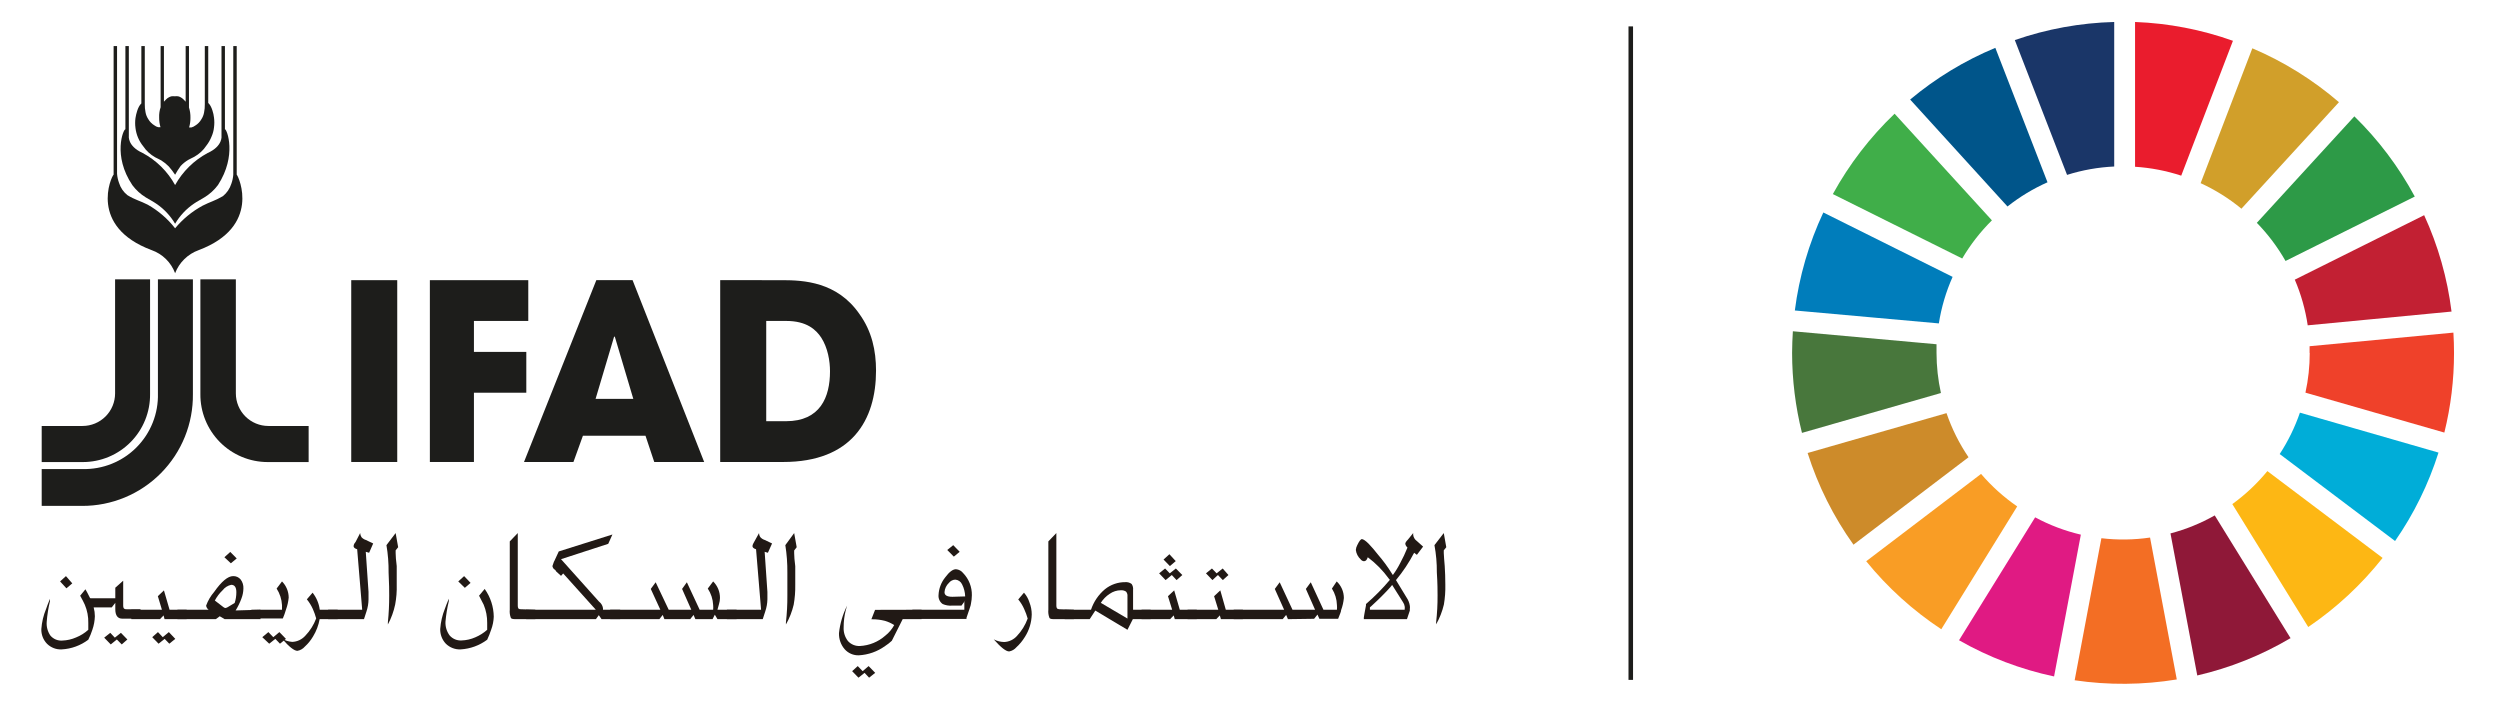 <svg width="605" height="171" viewBox="0 0 605 171" fill="none" xmlns="http://www.w3.org/2000/svg">
<path d="M474.859 62.559C476.846 59.184 479.26 56.08 482.042 53.324L458.49 27.519C452.546 33.201 447.507 39.759 443.548 46.966L474.859 62.559Z" fill="#40AE49"/>
<path d="M532.551 44.325C536.097 45.948 539.416 48.026 542.425 50.507L566.027 24.728C559.753 19.327 552.683 14.928 545.065 11.688L532.551 44.325Z" fill="#D19F2A"/>
<path d="M586.626 52.084L555.34 67.677C556.853 71.211 557.904 74.925 558.468 78.728L593.271 75.399C592.268 67.316 590.026 59.436 586.626 52.034" fill="#C22033"/>
<path d="M553.087 63.16L584.373 47.567C580.512 40.394 575.583 33.849 569.756 28.157L546.154 53.924C548.854 56.694 551.188 59.797 553.1 63.16" fill="#2D9A47"/>
<path d="M468.639 85.41C468.639 84.71 468.639 83.996 468.639 83.308L433.874 80.167C433.774 81.894 433.687 83.646 433.687 85.41C433.694 91.933 434.496 98.43 436.077 104.758L469.703 95.109C469 91.924 468.643 88.672 468.639 85.41Z" fill="#48773C"/>
<path d="M548.707 114.006C546.231 117.018 543.38 119.702 540.222 121.99L558.594 151.737C565.41 147.114 571.478 141.476 576.589 135.018L548.707 114.006Z" fill="#FDB714"/>
<path d="M558.956 85.41C558.959 88.642 558.611 91.865 557.918 95.022L591.532 104.683C593.093 98.378 593.879 91.906 593.872 85.41C593.872 83.742 593.822 82.103 593.722 80.492L558.919 83.784C558.919 84.334 558.919 84.872 558.919 85.41" fill="#EF412A"/>
<path d="M479.439 114.67L451.62 135.819C456.803 142.198 462.931 147.747 469.791 152.276L488.162 122.554C484.913 120.316 481.969 117.666 479.402 114.67" fill="#F99D25"/>
<path d="M469.203 78.265C469.811 74.38 470.93 70.593 472.531 67.002L441.245 51.421C437.726 58.919 435.399 66.92 434.35 75.136L469.203 78.265Z" fill="#007DBB"/>
<path d="M554.326 154.453L535.967 124.731C532.599 126.638 528.998 128.102 525.255 129.086L531.738 163.463C539.663 161.629 547.26 158.591 554.264 154.453" fill="#8F1838"/>
<path d="M556.579 99.865C555.367 103.391 553.724 106.754 551.686 109.877L579.605 130.926C584.162 124.36 587.705 117.146 590.118 109.526L556.579 99.865Z" fill="#00ADD8"/>
<path d="M520.312 130.087C516.411 130.66 512.451 130.715 508.536 130.25L502.066 164.627C510.265 165.834 518.602 165.766 526.782 164.427L520.312 130.087Z" fill="#F36E24"/>
<path d="M516.682 40.358C520.484 40.598 524.239 41.321 527.858 42.511L540.372 9.873C532.753 7.159 524.765 5.623 516.682 5.318V40.358Z" fill="#EA1C2D"/>
<path d="M503.567 129.386C499.711 128.483 495.991 127.074 492.504 125.194L474.083 154.941C481.251 159.034 489.01 161.989 497.085 163.701L503.567 129.386Z" fill="#E01A83"/>
<path d="M500.226 42.323C503.927 41.156 507.763 40.474 511.639 40.296V5.318C503.444 5.532 495.331 7.01 487.586 9.698L500.226 42.323Z" fill="#1A3668"/>
<path d="M476.386 110.652C474.141 107.347 472.348 103.757 471.055 99.977L437.441 109.626C439.961 117.556 443.706 125.042 448.541 131.814L476.386 110.652Z" fill="#CD8B2A"/>
<path d="M485.809 49.969C488.78 47.619 492.034 45.651 495.496 44.113L482.868 11.575C475.406 14.682 468.457 18.902 462.257 24.089L485.809 49.969Z" fill="#00558A"/>
<path d="M394.646 6.388V164.533" stroke="#1D1D1B" stroke-width="1.101"/>
<path d="M42.375 42.289C41.913 41.594 41.407 40.929 40.86 40.298C40.308 39.731 39.69 39.232 39.019 38.813C38.484 38.486 38.128 38.397 37.563 38.07C36.987 37.744 36.45 37.356 35.959 36.911C35.472 36.473 35.043 35.973 34.682 35.425C33.63 34.144 32.97 32.586 32.782 30.939C32.678 30.16 32.678 29.37 32.782 28.591C32.871 27.996 33.01 27.41 33.197 26.838C33.305 26.489 33.444 26.151 33.613 25.828C33.767 25.53 33.967 25.259 34.207 25.026V11.149H35.039V25.174C35.023 25.842 35.083 26.51 35.217 27.165C35.325 27.771 35.557 28.348 35.9 28.859C36.248 29.454 36.738 29.954 37.326 30.315C37.614 30.543 37.948 30.706 38.306 30.79H38.841C38.614 30.029 38.503 29.237 38.514 28.443C38.479 27.596 38.6 26.75 38.87 25.947V11.149H39.672V24.61C39.855 24.387 40.053 24.179 40.266 23.986C40.449 23.804 40.659 23.654 40.89 23.54C41.085 23.43 41.295 23.35 41.514 23.302C41.77 23.273 42.029 23.273 42.286 23.302C42.552 23.272 42.821 23.272 43.088 23.302C43.308 23.345 43.519 23.426 43.712 23.54C43.938 23.661 44.148 23.811 44.335 23.986C44.573 24.194 44.692 24.372 44.929 24.61V11.149H45.731V26.006C45.987 26.813 46.108 27.656 46.088 28.502C46.098 29.297 45.988 30.088 45.761 30.849H46.296C46.651 30.759 46.984 30.597 47.276 30.374C47.864 30.014 48.353 29.513 48.701 28.918C49.044 28.407 49.277 27.83 49.385 27.224C49.518 26.57 49.578 25.902 49.563 25.234V11.149H50.394V24.907C50.634 25.141 50.835 25.411 50.988 25.709C51.158 26.032 51.297 26.37 51.404 26.719C51.596 27.288 51.725 27.876 51.79 28.472C51.894 29.252 51.894 30.041 51.79 30.82C51.712 31.59 51.511 32.342 51.196 33.048C50.874 33.861 50.434 34.622 49.889 35.307C49.529 35.854 49.1 36.354 48.612 36.792C48.122 37.237 47.584 37.626 47.008 37.951C46.444 38.278 46.088 38.367 45.553 38.694C44.871 39.098 44.251 39.598 43.712 40.18C43.222 40.854 42.776 41.559 42.375 42.289Z" fill="#1D1D1B"/>
<path d="M42.375 54.145C41.239 52.213 39.686 50.559 37.831 49.302C37.831 49.302 37.118 48.797 35.306 47.786C34.037 47.015 32.928 46.006 32.039 44.815C27.198 37.654 29.871 31.176 30.346 31.295V11.149H31.178V32.84C31.178 32.84 30.762 35.336 34.534 37.03C37.844 38.8 40.568 41.495 42.375 44.785C44.201 41.499 46.933 38.807 50.246 37.03C54.018 35.336 53.602 32.84 53.602 32.84V11.149H54.434V31.265C54.909 31.265 57.404 37.624 52.741 44.785C51.852 45.976 50.743 46.985 49.474 47.757C47.662 48.767 46.949 49.272 46.949 49.272C45.081 50.536 43.519 52.201 42.375 54.145Z" fill="#1D1D1B"/>
<path d="M42.375 66.12C41.898 64.829 41.143 63.658 40.162 62.693C39.181 61.727 38 60.99 36.702 60.533C21.406 54.828 26.93 42.705 27.495 42.26V11.149H28.326V42.052C28.384 42.803 28.544 43.542 28.802 44.25C29.162 45.421 29.866 46.456 30.821 47.222C32.692 48.381 33.969 48.618 35.752 49.539C38.313 50.987 40.564 52.925 42.375 55.245C44.225 53.015 46.483 51.159 49.028 49.777C50.81 48.856 51.998 48.618 53.959 47.459C54.905 46.685 55.606 45.653 55.978 44.488C56.236 43.78 56.395 43.04 56.453 42.289V11.149H57.285V42.26C57.82 42.824 63.225 54.828 48.078 60.533C46.781 60.999 45.6 61.739 44.616 62.703C43.632 63.667 42.867 64.833 42.375 66.12Z" fill="#1D1D1B"/>
<path d="M20.04 111.819H10.09V103.084H19.98C22.068 103.084 24.07 102.254 25.546 100.777C27.022 99.301 27.851 97.298 27.851 95.21V67.605H36.316V95.358C36.34 97.511 35.936 99.648 35.129 101.644C34.321 103.64 33.126 105.456 31.612 106.987C30.098 108.518 28.296 109.734 26.31 110.563C24.323 111.393 22.192 111.82 20.04 111.819Z" fill="#1D1D1B"/>
<path d="M64.77 111.819H74.69V103.084H64.948C62.861 103.084 60.859 102.254 59.383 100.777C57.907 99.301 57.077 97.298 57.077 95.21V67.605H48.493V95.358C48.474 97.51 48.88 99.645 49.689 101.639C50.498 103.634 51.693 105.448 53.206 106.979C54.719 108.509 56.52 109.724 58.505 110.555C60.489 111.386 62.618 111.816 64.77 111.819Z" fill="#1D1D1B"/>
<path d="M19.891 122.427H10.09V113.513H19.98C22.396 113.57 24.798 113.136 27.04 112.235C29.282 111.335 31.318 109.988 33.024 108.276C34.73 106.564 36.07 104.523 36.962 102.276C37.855 100.03 38.282 97.626 38.217 95.21V67.605H46.682V95.358C46.725 98.902 46.064 102.42 44.736 105.706C43.408 108.992 41.441 111.982 38.948 114.501C36.455 117.019 33.487 119.017 30.215 120.378C26.943 121.739 23.434 122.435 19.891 122.427Z" fill="#1D1D1B"/>
<path d="M21.946 144.773H27.903V142.227L29.812 140.53V146.559C29.791 146.806 29.852 147.053 29.985 147.261C30.166 147.402 30.395 147.465 30.621 147.436H34.005V149.719H29.609C28.481 149.719 27.903 148.958 27.903 147.436V145.885L27.035 146.997H22.669C22.86 147.693 22.957 148.412 22.958 149.134C22.925 150.252 22.72 151.357 22.351 152.411C22.085 153.236 21.756 154.038 21.367 154.811C19.502 156.214 17.269 157.029 14.947 157.152C14.295 157.188 13.642 157.087 13.03 156.855C12.418 156.623 11.86 156.266 11.39 155.806C10.932 155.337 10.572 154.779 10.333 154.165C10.095 153.552 9.982 152.895 10.002 152.236C10.123 150.554 10.514 148.903 11.159 147.349C11.333 146.793 11.651 146.003 12.085 144.92V145.505C11.694 147.14 11.433 148.803 11.304 150.48C11.209 151.664 11.526 152.844 12.2 153.816C12.556 154.231 13.003 154.556 13.505 154.764C14.007 154.972 14.551 155.059 15.092 155.016C16.238 154.977 17.366 154.719 18.418 154.255C19.5 153.821 20.499 153.197 21.367 152.411C21.367 151.592 21.367 151.036 21.367 150.743C21.402 149.236 21.116 147.739 20.529 146.354C20.336 145.905 19.96 145.173 19.401 144.159L20.673 142.608C20.876 142.93 21.252 143.632 21.801 144.744L21.946 144.773ZM17.492 141.174L16.075 142.374L14.543 140.706L15.96 139.418L17.492 141.174ZM30.824 154.753L29.465 155.952L28.279 154.753L26.804 155.952L25.214 154.314L26.688 153.143L27.787 154.314L29.262 153.143L30.824 154.753Z" fill="#211915"/>
<path d="M45.167 147.554V149.836H39.818L39.586 148.929L38.719 149.836H31.778V147.554H39.181L38.198 144.276L39.673 142.871L41.032 147.554H45.167ZM36.839 154.196L38.227 152.967L39.384 154.196L40.859 152.967L42.42 154.606L40.974 155.777L39.846 154.606L38.372 155.777L36.839 154.196Z" fill="#211915"/>
<path d="M63.039 147.554V149.836H54.364L53.178 149.134L52.224 149.836H42.941V147.554H50.489C50.325 147.439 50.187 147.291 50.082 147.12C49.978 146.949 49.91 146.758 49.881 146.559C50.324 145.347 50.981 144.226 51.819 143.252C53.612 140.706 55.145 139.418 56.417 139.418C56.762 139.404 57.106 139.471 57.422 139.613C57.738 139.755 58.017 139.969 58.239 140.237C58.715 140.864 58.951 141.643 58.904 142.432C58.888 143.244 58.731 144.046 58.441 144.803C58.07 145.825 57.595 146.806 57.024 147.729L63.039 147.554ZM56.793 145.915C57.065 145.074 57.202 144.195 57.198 143.31C57.198 142.11 56.764 141.525 55.954 141.525C55.128 141.7 54.39 142.167 53.872 142.842C53.114 143.561 52.479 144.401 51.992 145.329L54.046 146.91C54.193 147.038 54.374 147.119 54.566 147.144C54.826 147.087 55.072 146.978 55.289 146.822L56.793 145.915ZM57.285 135.145L55.867 136.316L54.306 134.853L55.723 133.565L57.285 135.145Z" fill="#211915"/>
<path d="M68.245 140.706C69.276 141.744 69.859 143.155 69.864 144.627C69.767 145.627 69.544 146.611 69.199 147.554C68.993 148.271 68.742 148.975 68.447 149.661H60.813V147.554H68.245C68.245 147.232 68.245 146.851 68.245 146.441C68.167 145.013 67.718 143.63 66.943 142.432L68.245 140.706ZM63.473 154.196L64.948 152.967L66.134 154.196L67.609 152.967L69.199 154.606L67.753 155.777L66.625 154.606L65.15 155.777L63.473 154.196Z" fill="#211915"/>
<path d="M77.383 147.554H81.721V149.836H77.354C77.086 151.319 76.546 152.738 75.763 154.021C75.225 154.938 74.552 155.767 73.768 156.479C73.304 157.018 72.671 157.379 71.975 157.503C71.223 157.503 69.98 156.567 68.274 154.577C69.026 155.014 69.866 155.274 70.732 155.338C71.329 155.313 71.915 155.168 72.456 154.912C72.997 154.655 73.482 154.293 73.884 153.845C75.035 152.648 75.931 151.223 76.515 149.661C76.304 148.88 76.033 148.117 75.706 147.378C75.327 146.537 74.841 145.75 74.26 145.037L75.648 143.427C76.585 144.618 77.185 146.044 77.383 147.554Z" fill="#211915"/>
<path d="M90.31 131.517L89.326 133.77L88.517 133.536L89.182 143.252C89.182 143.866 89.182 144.452 89.182 145.037C89.172 146.032 89.006 147.02 88.69 147.963L88.083 149.836H79.407V147.554H87.649L86.435 132.921C85.856 132.746 85.567 132.482 85.567 132.161C85.586 131.956 85.645 131.757 85.74 131.575L86.059 131.136L87.157 129C87.179 129.353 87.289 129.696 87.476 129.995C87.758 130.308 88.117 130.541 88.517 130.668L90.31 131.517Z" fill="#211915"/>
<path d="M95.746 129L96.354 132.424L95.746 133.185V133.829C95.746 134.589 95.833 135.643 96.007 136.989C96.007 138.306 96.007 139.916 96.007 141.496C96.054 143.105 95.928 144.714 95.631 146.295C95.277 147.983 94.683 149.609 93.867 151.124V150.597C94.086 148.448 94.192 146.29 94.185 144.13C94.185 143.193 94.185 141.203 94.04 138.54C94.065 136.324 93.891 134.11 93.52 131.926L95.746 129Z" fill="#211915"/>
<path d="M117.291 142.52C118.693 144.48 119.461 146.831 119.489 149.251C119.449 150.332 119.234 151.4 118.852 152.411C118.585 153.231 118.266 154.032 117.898 154.811C116.029 156.207 113.798 157.02 111.478 157.152C110.819 157.183 110.161 157.077 109.545 156.84C108.928 156.604 108.366 156.242 107.892 155.777C107.443 155.303 107.091 154.743 106.858 154.13C106.624 153.517 106.514 152.863 106.533 152.207C106.655 150.528 107.035 148.879 107.661 147.319C107.863 146.763 108.153 145.973 108.615 144.89V145.476C108.22 147.111 107.95 148.774 107.806 150.451C107.744 151.649 108.102 152.83 108.818 153.787C109.178 154.196 109.625 154.517 110.126 154.725C110.628 154.933 111.169 155.023 111.71 154.987C112.856 154.951 113.985 154.692 115.035 154.226C116.081 153.783 117.048 153.17 117.898 152.411C117.898 151.592 117.898 151.036 117.898 150.743C117.919 149.237 117.634 147.743 117.06 146.354C116.847 145.905 116.472 145.173 115.932 144.159L117.291 142.52ZM113.878 141.057L112.49 142.257L110.9 140.706L112.317 139.418L113.878 141.057Z" fill="#211915"/>
<path d="M129.552 147.554V149.836H125.099C124.289 149.836 123.798 149.836 123.624 149.514C123.384 148.891 123.294 148.219 123.364 147.554V131.019L125.301 129V146.559C125.289 146.801 125.338 147.043 125.446 147.261C125.627 147.402 125.856 147.465 126.082 147.436L129.552 147.554Z" fill="#211915"/>
<path d="M144.908 148.87L144.214 149.836H127.326V147.554H144.185L136.29 138.774L135.77 139.36L134.584 138.277C134.584 138.277 134.353 137.779 134.122 137.779C133.891 137.574 133.738 137.295 133.688 136.989C133.752 136.728 133.839 136.473 133.948 136.228C133.997 136.041 134.075 135.863 134.179 135.702L135.22 133.448L148.205 129.351L147.193 131.605L135.77 135.321L144.966 145.593C145.467 145.969 145.808 146.523 145.92 147.144C145.939 147.28 145.939 147.418 145.92 147.554H150.085V149.836H145.573L144.908 148.87Z" fill="#211915"/>
<path d="M173.625 147.554H178.252V149.836H173.625L172.988 148.753L172.439 149.836H168.275L167.841 148.812L167.031 149.836H160.785L160.38 148.812L159.57 149.836H147.656V147.554H159.801L157.488 142.52L158.674 140.911L161.826 147.554H167.291L165.065 142.52L166.221 140.911L169.316 147.554H172.584C172.616 147.184 172.616 146.811 172.584 146.441C172.521 145.01 172.071 143.623 171.282 142.432L172.584 140.706C173.111 141.227 173.529 141.851 173.813 142.54C174.096 143.229 174.239 143.969 174.232 144.715C174.228 145.212 174.15 145.705 174.001 146.178L173.625 147.554Z" fill="#211915"/>
<path d="M186.84 131.517L185.828 133.77L185.047 133.536L185.713 143.252C185.713 143.866 185.713 144.452 185.713 145.037C185.691 146.034 185.516 147.021 185.192 147.963L184.585 149.836H175.909V147.554H184.18L182.965 132.921C182.387 132.746 182.098 132.482 182.098 132.161C182.117 131.956 182.176 131.757 182.271 131.575L182.445 131.253L183.688 129C183.696 129.356 183.806 129.702 184.006 129.995C184.289 130.308 184.648 130.541 185.047 130.668L186.84 131.517Z" fill="#211915"/>
<path d="M192.19 129L192.798 132.424L192.19 133.214V133.858C192.19 134.619 192.277 135.672 192.451 137.018C192.451 138.335 192.451 139.945 192.451 141.525C192.483 143.134 192.357 144.741 192.075 146.324C191.68 148.008 191.047 149.624 190.195 151.124V150.597C190.44 148.45 190.556 146.291 190.542 144.13C190.542 143.193 190.542 141.203 190.542 138.54C190.562 136.325 190.398 134.113 190.05 131.926L192.19 129Z" fill="#211915"/>
<path d="M223.018 147.554V149.836H218.449L215.817 155.074C215.315 155.541 214.773 155.962 214.198 156.333C212.332 157.681 210.125 158.462 207.835 158.586C207.189 158.607 206.546 158.484 205.951 158.226C205.357 157.969 204.825 157.582 204.394 157.094C203.472 156.016 202.986 154.626 203.035 153.202C203.288 150.885 203.955 148.634 205.001 146.559C204.875 146.913 204.769 147.275 204.683 147.641C204.334 148.998 204.159 150.395 204.163 151.797C204.097 153 204.467 154.186 205.204 155.133C205.569 155.536 206.017 155.852 206.517 156.06C207.017 156.267 207.556 156.36 208.096 156.333C210.37 156.219 212.54 155.332 214.255 153.816C215.135 153.126 215.863 152.259 216.395 151.27C215.705 150.824 214.955 150.479 214.169 150.246C213.157 149.99 212.117 149.862 211.074 149.865H210.872L211.768 147.583L223.018 147.554ZM206.216 162.42L207.575 161.191L208.761 162.42L210.207 161.191L211.797 162.829L210.322 164L209.224 162.829L207.749 164L206.216 162.42Z" fill="#211915"/>
<path d="M233.573 145.329L232.677 146.559H230.421C229.64 146.623 228.856 146.493 228.136 146.178C227.793 145.941 227.518 145.615 227.34 145.234C227.162 144.854 227.088 144.432 227.124 144.013C227.193 142.426 227.771 140.905 228.773 139.681C229.727 138.394 230.595 137.75 231.346 137.75C231.691 137.778 232.025 137.879 232.329 138.045C232.633 138.211 232.899 138.44 233.11 138.716C233.787 139.421 234.319 140.255 234.677 141.169C235.034 142.083 235.209 143.059 235.193 144.042C235.185 144.75 235.108 145.456 234.961 146.149C234.961 146.471 234.527 147.583 233.891 149.514V149.778H220.791V147.554H233.371C233.39 147.467 233.39 147.377 233.371 147.29V146.559C233.371 146.12 233.371 145.827 233.371 145.71C233.371 145.593 233.573 145.476 233.573 145.329ZM233.573 144.334C233.542 143.314 233.285 142.314 232.821 141.408C232.672 141.086 232.441 140.811 232.151 140.61C231.861 140.409 231.523 140.291 231.173 140.267C230.876 140.278 230.585 140.355 230.321 140.492C230.056 140.628 229.824 140.821 229.64 141.057C229.011 141.641 228.628 142.448 228.57 143.31C228.57 144.071 229.206 144.422 230.479 144.422L233.573 144.334ZM232.243 133.536L230.826 134.707L229.235 133.097L230.681 131.926L232.243 133.536Z" fill="#211915"/>
<path d="M247.801 143.427C248.406 144.113 248.859 144.921 249.131 145.798C249.498 146.728 249.685 147.722 249.681 148.724C249.631 150.661 249.051 152.545 248.004 154.167C247.446 155.079 246.764 155.906 245.979 156.625C245.525 157.162 244.902 157.524 244.215 157.65C243.444 157.65 242.201 156.674 240.485 154.723C241.264 155.128 242.125 155.348 243.001 155.367C243.594 155.345 244.176 155.201 244.713 154.944C245.25 154.688 245.73 154.324 246.124 153.875C247.254 152.671 248.13 151.247 248.698 149.69C248.477 148.908 248.197 148.145 247.859 147.407C247.491 146.56 247.004 145.772 246.413 145.066L247.801 143.427Z" fill="#211915"/>
<path d="M259.889 147.554V149.836H255.436C254.626 149.836 254.134 149.836 253.961 149.514C253.72 148.891 253.631 148.219 253.701 147.554V131.019L255.638 129V146.559C255.617 146.806 255.678 147.053 255.812 147.261C255.812 147.261 256.101 147.436 256.419 147.436L259.889 147.554Z" fill="#211915"/>
<path d="M278.455 147.554V149.836H274.146L272.845 152.411L265.066 147.758L263.706 149.836H257.662V147.554H264.025C264.67 145.623 265.831 143.911 267.379 142.608C268.781 141.472 270.528 140.862 272.324 140.881C272.871 140.834 273.416 140.99 273.857 141.32C274.142 141.739 274.266 142.249 274.204 142.754V147.554H278.455ZM272.845 149.69V144.305C272.869 144.101 272.851 143.894 272.792 143.697C272.732 143.5 272.632 143.319 272.498 143.164C272.12 142.919 271.673 142.806 271.225 142.842C270.275 142.852 269.349 143.147 268.565 143.691C267.692 144.252 266.951 145.002 266.396 145.885L272.845 149.69Z" fill="#211915"/>
<path d="M289.618 147.554V149.836H284.297L284.036 148.929L283.169 149.836H276.257V147.554H283.66L282.648 144.276L284.152 142.871L285.511 147.554H289.618ZM286.119 139.155L284.73 140.384L283.574 139.155L282.07 140.384L280.508 138.745L281.954 137.574L283.082 138.745L284.557 137.574L286.119 139.155ZM284.528 135.789L283.111 136.989L281.578 135.409L282.995 134.121L284.528 135.789Z" fill="#211915"/>
<path d="M300.78 147.554V149.836H295.459L295.199 148.929L294.331 149.836H287.391V147.554H294.823L293.811 144.276L295.315 142.871L296.645 147.554H300.78ZM297.281 139.155L295.922 140.384L294.736 139.155L293.406 140.384L291.844 138.745L293.29 137.574L294.418 138.745L295.893 137.574L297.281 139.155Z" fill="#211915"/>
<path d="M311.683 149.836L311.249 148.812L310.41 149.836H298.554V147.554H310.757L308.502 142.52L309.687 140.911L312.782 147.554H318.247L316.02 142.52L317.206 140.911L320.272 147.554H323.539C323.571 147.184 323.571 146.811 323.539 146.441C323.503 145.018 323.083 143.632 322.325 142.432L323.482 140.706C324.028 141.217 324.464 141.837 324.762 142.527C325.061 143.217 325.216 143.962 325.217 144.715C325.123 145.716 324.9 146.7 324.552 147.641C324.552 148.11 324.147 148.812 323.829 149.748H319.288L318.826 148.724L318.016 149.748L311.683 149.836Z" fill="#211915"/>
<path d="M337.825 140.384L340.37 144.569C340.79 145.169 341.067 145.861 341.18 146.588C341.221 146.85 341.221 147.116 341.18 147.378V147.758L340.486 149.836H330.046C330.034 149.7 330.034 149.563 330.046 149.426C330.046 149.222 330.249 148.285 330.567 146.5V146.178C332.647 144.387 334.581 142.43 336.35 140.325L336.119 140.062C334.683 138.074 332.957 136.317 331 134.853C330.798 135.497 330.509 135.819 330.075 135.819C329.922 135.805 329.773 135.759 329.639 135.683C329.504 135.607 329.387 135.504 329.294 135.38C328.642 134.786 328.222 133.977 328.109 133.097C328.141 132.686 328.26 132.288 328.456 131.926C328.918 130.961 329.294 130.463 329.583 130.463C329.873 130.463 330.48 130.844 331.203 131.575C331.926 132.307 332.678 133.214 333.487 134.238C334.702 135.64 335.804 137.137 336.784 138.716L337.073 139.155C337.753 138.233 338.353 137.254 338.866 136.228C339.505 135.054 340.075 133.842 340.572 132.599V132.453C340.311 132.241 340.136 131.939 340.081 131.605C340.081 131.341 340.283 131.019 340.717 130.58L341.99 129C341.975 129.146 341.975 129.293 341.99 129.439C342.025 129.738 342.123 130.026 342.278 130.284C342.432 130.541 342.64 130.762 342.886 130.931L344.39 132.278L342.886 134.268L342.221 133.77C340.995 136.128 339.521 138.345 337.825 140.384ZM336.9 141.554L336.495 142.052C335.946 142.696 335.194 143.457 334.297 144.364C333.95 144.715 333.14 145.505 331.839 146.705L331.521 146.968V147.554H339.936V147.378C339.968 147.174 339.968 146.967 339.936 146.763C339.884 146.394 339.745 146.043 339.531 145.739L336.9 141.554Z" fill="#211915"/>
<path d="M349.393 129L350 132.424L349.393 133.185V133.829C349.393 134.589 349.537 135.643 349.624 136.989C349.711 138.335 349.769 139.916 349.769 141.496C349.808 143.103 349.691 144.711 349.422 146.295C349.027 147.978 348.394 149.595 347.542 151.094V150.568C347.787 148.421 347.902 146.261 347.889 144.1C347.889 143.164 347.889 141.174 347.715 138.511C347.734 136.302 347.54 134.097 347.137 131.926L349.393 129Z" fill="#211915"/>
<path d="M85 111.8H96.132V67.802H85V111.8Z" fill="#1D1D1B"/>
<path d="M104.028 111.8H114.691V95.037H127.367V85.159H114.691V77.669H127.844V67.802H104.028V111.8Z" fill="#1D1D1B"/>
<path d="M153.084 67.8L170.41 111.8H158.327L156.209 105.443H141.066L138.774 111.8H126.81L144.31 67.8H153.084ZM148.784 81.47H148.613L144.132 96.526H153.259L148.784 81.47Z" fill="#1D1D1B"/>
<path d="M189.401 67.801C194.392 67.817 202.589 68.167 207.991 76.001C210.999 80.165 212 84.864 212 89.686C212 101.688 206.106 111.8 189.545 111.8H174.287V67.8L189.401 67.801ZM190.26 77.669H185.427V101.933H190.195C198.514 101.933 200.86 96.109 200.86 89.86C200.86 87.358 200.34 84.209 198.747 81.715C197.449 79.754 195.205 77.669 190.26 77.669Z" fill="#1D1D1B"/>
</svg>
